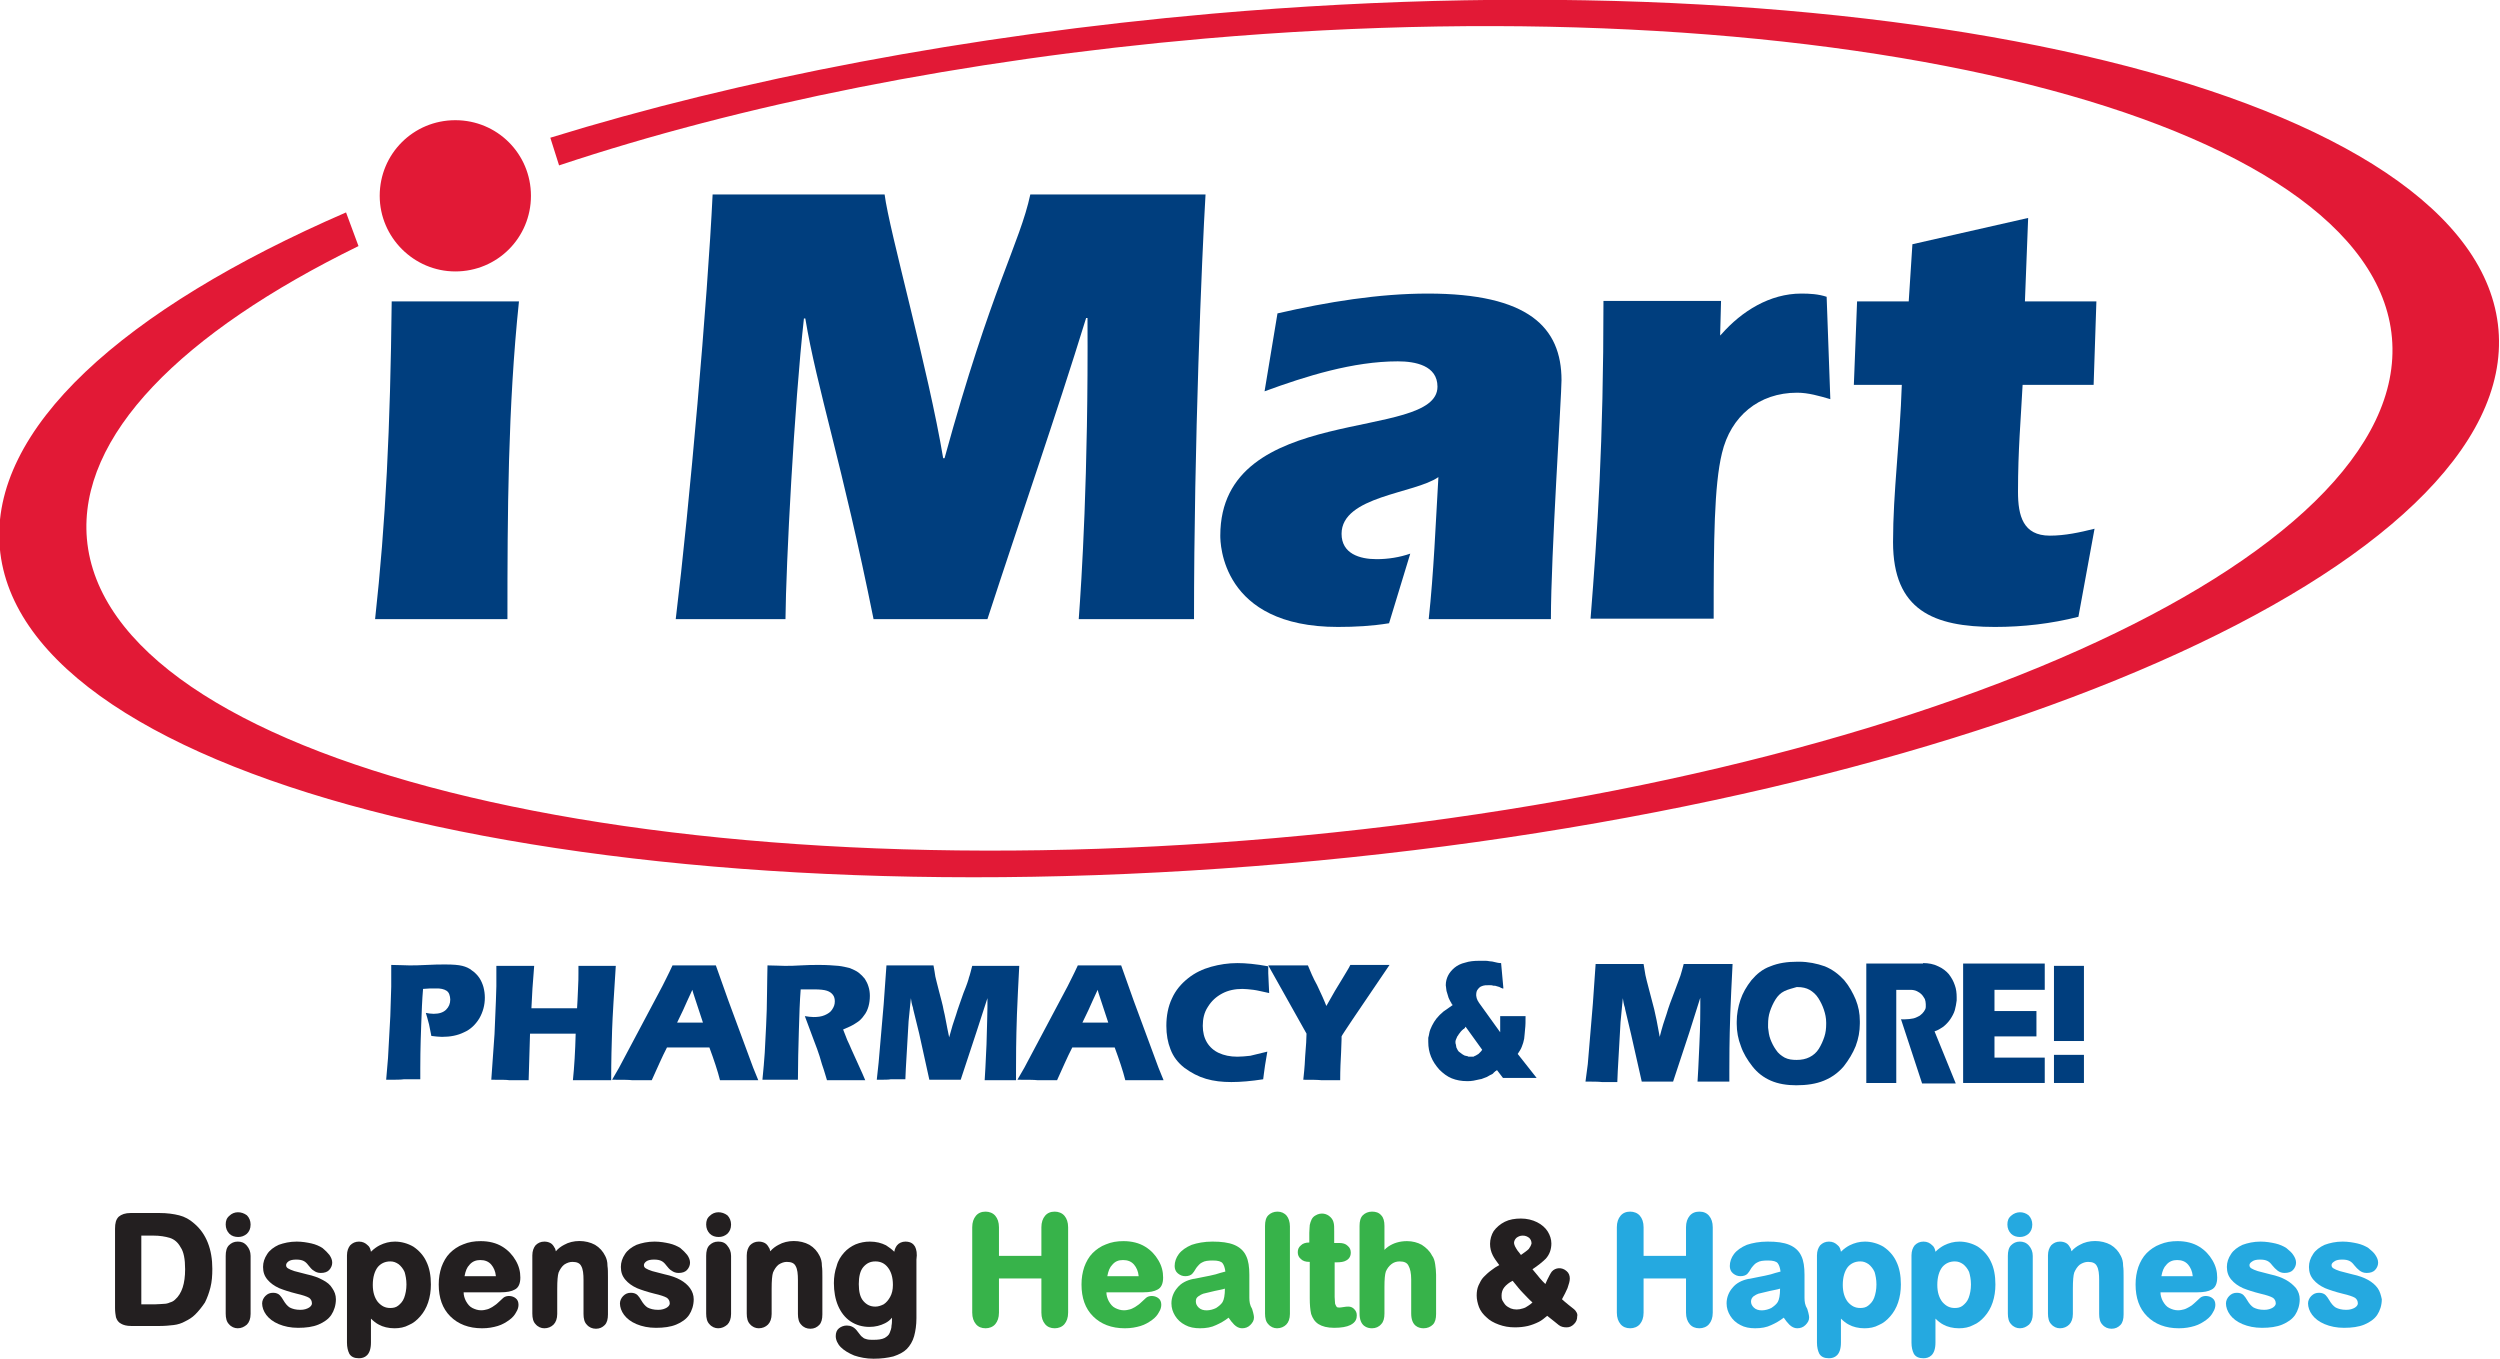 <?xml version="1.0" encoding="UTF-8" standalone="no"?>
<!-- Created with Inkscape (http://www.inkscape.org/) -->

<svg
   xmlns:dc="http://purl.org/dc/elements/1.1/"
   xmlns:cc="http://creativecommons.org/ns#"
   xmlns:rdf="http://www.w3.org/1999/02/22-rdf-syntax-ns#"
   xmlns:svg="http://www.w3.org/2000/svg"
   xmlns="http://www.w3.org/2000/svg"
   xmlns:sodipodi="http://sodipodi.sourceforge.net/DTD/sodipodi-0.dtd"
   xmlns:inkscape="http://www.inkscape.org/namespaces/inkscape"
   width="500"
   height="271.816"
   viewBox="0 0 132.292 71.918"
   version="1.1"
   id="svg21684"
   inkscape:version="0.92.3 (2405546, 2018-03-11)"
   sodipodi:docname="imart.svg">
  <defs
     id="defs21678" />
  <sodipodi:namedview
     id="base"
     pagecolor="#ffffff"
     bordercolor="#666666"
     borderopacity="1.0"
     inkscape:pageopacity="0.0"
     inkscape:pageshadow="2"
     inkscape:zoom="1"
     inkscape:cx="183.29652"
     inkscape:cy="112.536"
     inkscape:document-units="px"
     inkscape:current-layer="layer1"
     showgrid="false"
     inkscape:window-width="1920"
     inkscape:window-height="1028"
     inkscape:window-x="0"
     inkscape:window-y="0"
     inkscape:window-maximized="1"
     showguides="false"
     units="px" />
  <g
     inkscape:label="Layer 1"
     inkscape:groupmode="layer"
     id="layer1"
     transform="translate(54.051,24.378)">
    <g
       transform="matrix(2.44,0,0,2.44,-584.715,-195.796)"
       id="g13433">
      <g
         id="g13345">
        <path
           style="fill:#231f20"
           inkscape:connector-curvature="0"
           id="path13321"
           d="m 221.7,96.79 c -0.1,-0.09 -0.21,-0.15 -0.33,-0.18 -0.12,-0.03 -0.26,-0.05 -0.43,-0.05 h -0.62 c -0.12,0 -0.2,0.03 -0.26,0.08 -0.06,0.06 -0.08,0.14 -0.08,0.26 v 1.72 c 0,0.08 0.01,0.15 0.02,0.2 0.02,0.06 0.05,0.11 0.11,0.14 0.05,0.03 0.12,0.05 0.22,0.05 h 0.62 c 0.11,0 0.21,-0.01 0.3,-0.02 0.09,-0.01 0.18,-0.04 0.25,-0.08 0.08,-0.04 0.15,-0.08 0.22,-0.15 0.08,-0.08 0.15,-0.17 0.21,-0.26 0.05,-0.1 0.09,-0.21 0.12,-0.33 0.03,-0.12 0.04,-0.25 0.04,-0.4 0,-0.42 -0.13,-0.76 -0.39,-0.98 z m -0.2,0.99 c 0,0.31 -0.07,0.53 -0.22,0.66 -0.03,0.03 -0.07,0.05 -0.11,0.06 -0.04,0.02 -0.09,0.03 -0.13,0.03 -0.04,0 -0.1,0.01 -0.18,0.01 h -0.31 v -1.49 h 0.26 c 0.14,0 0.26,0.02 0.36,0.05 0.09,0.03 0.17,0.09 0.23,0.2 0.07,0.1 0.1,0.26 0.1,0.48 z"
           class="st122" />
        <path
           style="fill:#231f20"
           inkscape:connector-curvature="0"
           id="path13323"
           d="m 222.46,96.62 c -0.06,0.05 -0.08,0.11 -0.08,0.19 0,0.08 0.03,0.15 0.08,0.2 0.05,0.05 0.12,0.07 0.19,0.07 0.07,0 0.13,-0.02 0.19,-0.07 0.05,-0.05 0.08,-0.11 0.08,-0.2 0,-0.08 -0.03,-0.15 -0.08,-0.2 -0.12,-0.09 -0.28,-0.09 -0.38,0.01 z"
           class="st122" />
        <path
           style="fill:#231f20"
           inkscape:connector-curvature="0"
           id="path13325"
           d="m 222.64,97.18 c -0.08,0 -0.14,0.03 -0.19,0.08 -0.05,0.05 -0.07,0.13 -0.07,0.23 v 1.25 c 0,0.1 0.02,0.18 0.07,0.23 0.05,0.06 0.12,0.09 0.19,0.09 0.08,0 0.14,-0.03 0.2,-0.08 0.05,-0.05 0.08,-0.13 0.08,-0.23 v -1.26 c 0,-0.09 -0.03,-0.16 -0.08,-0.22 -0.06,-0.07 -0.12,-0.09 -0.2,-0.09 z"
           class="st122" />
        <path
           style="fill:#231f20"
           inkscape:connector-curvature="0"
           id="path13327"
           d="m 224.48,98.01 c -0.09,-0.05 -0.2,-0.09 -0.34,-0.12 -0.11,-0.03 -0.2,-0.05 -0.27,-0.07 -0.06,-0.02 -0.11,-0.04 -0.14,-0.06 -0.03,-0.02 -0.04,-0.04 -0.04,-0.07 0,-0.02 0.01,-0.05 0.05,-0.08 0.04,-0.03 0.1,-0.04 0.17,-0.04 0.07,0 0.12,0.01 0.16,0.03 0.04,0.02 0.07,0.05 0.1,0.09 0.04,0.05 0.08,0.1 0.12,0.12 0.04,0.03 0.09,0.05 0.15,0.05 0.08,0 0.14,-0.02 0.18,-0.06 0.04,-0.04 0.07,-0.1 0.07,-0.16 0,-0.06 -0.02,-0.11 -0.06,-0.17 -0.04,-0.05 -0.09,-0.1 -0.15,-0.15 -0.06,-0.04 -0.15,-0.08 -0.24,-0.1 -0.09,-0.02 -0.2,-0.04 -0.32,-0.04 -0.15,0 -0.28,0.03 -0.39,0.07 -0.11,0.05 -0.2,0.12 -0.25,0.2 -0.06,0.09 -0.09,0.18 -0.09,0.28 0,0.11 0.03,0.2 0.1,0.28 0.06,0.07 0.14,0.13 0.25,0.18 0.1,0.04 0.22,0.08 0.38,0.12 0.13,0.03 0.22,0.06 0.27,0.09 0.04,0.03 0.06,0.07 0.06,0.12 0,0.01 0,0.05 -0.06,0.09 -0.05,0.03 -0.11,0.05 -0.19,0.05 -0.1,0 -0.17,-0.02 -0.23,-0.05 -0.05,-0.03 -0.1,-0.09 -0.14,-0.16 -0.03,-0.05 -0.05,-0.08 -0.08,-0.11 -0.03,-0.03 -0.08,-0.05 -0.14,-0.05 -0.07,0 -0.12,0.02 -0.17,0.07 -0.04,0.04 -0.07,0.1 -0.07,0.16 0,0.08 0.03,0.17 0.09,0.25 0.06,0.08 0.15,0.15 0.27,0.2 0.12,0.05 0.26,0.08 0.42,0.08 0.17,0 0.32,-0.02 0.44,-0.07 0.12,-0.05 0.22,-0.12 0.28,-0.21 0.06,-0.09 0.1,-0.21 0.1,-0.34 0,-0.09 -0.03,-0.17 -0.08,-0.24 -0.04,-0.07 -0.11,-0.13 -0.21,-0.18 z"
           class="st122" />
        <path
           style="fill:#231f20"
           inkscape:connector-curvature="0"
           id="path13329"
           d="m 226.45,97.29 c -0.12,-0.07 -0.26,-0.11 -0.4,-0.11 -0.12,0 -0.23,0.03 -0.33,0.08 -0.06,0.03 -0.13,0.08 -0.19,0.14 -0.01,-0.06 -0.03,-0.11 -0.07,-0.14 -0.05,-0.05 -0.11,-0.08 -0.19,-0.08 -0.08,0 -0.14,0.03 -0.19,0.08 -0.04,0.05 -0.07,0.12 -0.07,0.22 v 1.89 c 0,0.1 0.02,0.18 0.05,0.24 0.04,0.07 0.11,0.1 0.21,0.1 0.12,0 0.26,-0.06 0.26,-0.34 v -0.52 c 0.05,0.05 0.11,0.1 0.17,0.13 0.09,0.05 0.21,0.08 0.34,0.08 0.11,0 0.22,-0.02 0.31,-0.07 0.1,-0.04 0.18,-0.11 0.25,-0.19 0.07,-0.08 0.13,-0.18 0.17,-0.3 0.04,-0.12 0.06,-0.25 0.06,-0.39 0,-0.19 -0.03,-0.36 -0.1,-0.5 -0.06,-0.13 -0.16,-0.24 -0.28,-0.32 z m -0.15,0.82 c 0,0.11 -0.02,0.21 -0.05,0.29 -0.03,0.08 -0.08,0.13 -0.13,0.17 -0.05,0.04 -0.11,0.05 -0.17,0.05 -0.11,0 -0.19,-0.04 -0.27,-0.13 -0.07,-0.09 -0.11,-0.21 -0.11,-0.37 0,-0.17 0.04,-0.3 0.11,-0.39 0.07,-0.08 0.16,-0.12 0.27,-0.12 0.07,0 0.12,0.02 0.18,0.06 0.05,0.04 0.1,0.1 0.13,0.17 0.02,0.07 0.04,0.16 0.04,0.27 z"
           class="st122" />
        <path
           style="fill:#231f20"
           inkscape:connector-curvature="0"
           id="path13331"
           d="m 228.65,98.22 c 0.08,-0.04 0.12,-0.13 0.12,-0.26 0,-0.13 -0.03,-0.25 -0.1,-0.37 -0.07,-0.12 -0.16,-0.22 -0.29,-0.3 -0.13,-0.08 -0.29,-0.12 -0.47,-0.12 -0.14,0 -0.26,0.02 -0.38,0.07 -0.11,0.04 -0.21,0.11 -0.29,0.19 -0.08,0.08 -0.14,0.19 -0.18,0.3 -0.04,0.12 -0.06,0.24 -0.06,0.38 0,0.29 0.08,0.52 0.25,0.69 0.17,0.17 0.4,0.26 0.69,0.26 0.13,0 0.24,-0.02 0.34,-0.05 0.1,-0.03 0.18,-0.08 0.25,-0.13 0.07,-0.05 0.12,-0.11 0.15,-0.17 0.04,-0.06 0.05,-0.12 0.05,-0.16 0,-0.06 -0.02,-0.11 -0.06,-0.14 -0.07,-0.06 -0.2,-0.07 -0.27,-0.01 -0.05,0.05 -0.1,0.09 -0.13,0.12 -0.03,0.03 -0.07,0.05 -0.11,0.08 -0.04,0.02 -0.07,0.04 -0.11,0.05 -0.04,0.01 -0.08,0.02 -0.13,0.02 -0.07,0 -0.13,-0.02 -0.19,-0.05 -0.06,-0.03 -0.1,-0.08 -0.14,-0.15 -0.03,-0.06 -0.05,-0.12 -0.05,-0.19 h 0.8 c 0.14,0 0.24,-0.02 0.31,-0.06 z m -0.75,-0.64 c 0.1,0 0.18,0.03 0.24,0.1 0.05,0.06 0.09,0.14 0.1,0.25 h -0.68 c 0.02,-0.11 0.05,-0.19 0.11,-0.25 0.06,-0.07 0.14,-0.1 0.23,-0.1 z"
           class="st122" />
        <path
           style="fill:#231f20"
           inkscape:connector-curvature="0"
           id="path13333"
           d="m 230.61,97.49 c -0.05,-0.1 -0.12,-0.18 -0.22,-0.24 -0.2,-0.11 -0.48,-0.11 -0.67,0 -0.06,0.03 -0.13,0.08 -0.18,0.14 -0.01,-0.03 -0.01,-0.06 -0.03,-0.08 -0.02,-0.04 -0.05,-0.08 -0.09,-0.1 -0.04,-0.02 -0.08,-0.03 -0.13,-0.03 -0.08,0 -0.14,0.03 -0.19,0.08 -0.04,0.05 -0.07,0.12 -0.07,0.22 v 1.26 c 0,0.1 0.02,0.18 0.07,0.23 0.05,0.06 0.12,0.09 0.19,0.09 0.08,0 0.15,-0.03 0.2,-0.08 0.05,-0.05 0.08,-0.13 0.08,-0.23 V 98.2 c 0,-0.17 0.01,-0.29 0.03,-0.35 0.03,-0.07 0.07,-0.13 0.12,-0.17 0.06,-0.04 0.12,-0.06 0.18,-0.06 0.1,0 0.16,0.03 0.19,0.09 0.04,0.07 0.05,0.17 0.05,0.31 v 0.73 c 0,0.1 0.02,0.18 0.07,0.23 0.05,0.06 0.12,0.09 0.2,0.09 0.08,0 0.14,-0.03 0.19,-0.08 0.05,-0.05 0.07,-0.13 0.07,-0.23 v -0.81 c 0,-0.1 0,-0.18 -0.01,-0.24 0,-0.1 -0.02,-0.16 -0.05,-0.22 z"
           class="st122" />
        <path
           style="fill:#231f20"
           inkscape:connector-curvature="0"
           id="path13335"
           d="m 232.24,98.01 c -0.09,-0.05 -0.2,-0.09 -0.34,-0.12 -0.11,-0.03 -0.2,-0.05 -0.27,-0.07 -0.06,-0.02 -0.11,-0.04 -0.14,-0.06 -0.03,-0.02 -0.04,-0.04 -0.04,-0.07 0,-0.02 0.01,-0.05 0.05,-0.08 0.04,-0.03 0.1,-0.04 0.17,-0.04 0.07,0 0.12,0.01 0.16,0.03 0.04,0.02 0.07,0.05 0.1,0.09 0.04,0.05 0.08,0.1 0.12,0.12 0.04,0.03 0.09,0.05 0.15,0.05 0.08,0 0.14,-0.02 0.18,-0.06 0.04,-0.04 0.07,-0.1 0.07,-0.16 0,-0.06 -0.02,-0.11 -0.06,-0.17 -0.04,-0.05 -0.09,-0.1 -0.15,-0.15 -0.06,-0.04 -0.15,-0.08 -0.24,-0.1 -0.09,-0.02 -0.2,-0.04 -0.32,-0.04 -0.15,0 -0.28,0.03 -0.39,0.07 -0.11,0.05 -0.2,0.12 -0.25,0.2 -0.06,0.09 -0.09,0.18 -0.09,0.28 0,0.11 0.03,0.2 0.1,0.28 0.06,0.07 0.14,0.13 0.25,0.18 0.1,0.04 0.22,0.08 0.38,0.12 0.13,0.03 0.22,0.06 0.27,0.09 0.04,0.03 0.06,0.07 0.06,0.12 0,0.01 0,0.05 -0.06,0.09 -0.05,0.03 -0.11,0.05 -0.19,0.05 -0.1,0 -0.17,-0.02 -0.23,-0.05 -0.05,-0.03 -0.1,-0.09 -0.14,-0.16 -0.03,-0.05 -0.05,-0.08 -0.08,-0.11 -0.03,-0.03 -0.08,-0.05 -0.14,-0.05 -0.07,0 -0.12,0.02 -0.17,0.07 -0.04,0.04 -0.07,0.1 -0.07,0.16 0,0.08 0.03,0.17 0.09,0.25 0.06,0.08 0.15,0.15 0.27,0.2 0.12,0.05 0.26,0.08 0.42,0.08 0.17,0 0.32,-0.02 0.44,-0.07 0.12,-0.05 0.22,-0.12 0.28,-0.21 0.06,-0.09 0.1,-0.21 0.1,-0.34 0,-0.09 -0.03,-0.17 -0.08,-0.24 -0.05,-0.07 -0.12,-0.13 -0.21,-0.18 z"
           class="st122" />
        <path
           style="fill:#231f20"
           inkscape:connector-curvature="0"
           id="path13337"
           d="m 232.88,96.62 c -0.06,0.05 -0.08,0.11 -0.08,0.19 0,0.08 0.03,0.15 0.08,0.2 0.05,0.05 0.12,0.07 0.19,0.07 0.07,0 0.13,-0.02 0.19,-0.07 0.05,-0.05 0.08,-0.11 0.08,-0.2 0,-0.08 -0.03,-0.15 -0.08,-0.2 -0.12,-0.09 -0.28,-0.09 -0.38,0.01 z"
           class="st122" />
        <path
           style="fill:#231f20"
           inkscape:connector-curvature="0"
           id="path13339"
           d="m 233.06,97.18 c -0.08,0 -0.14,0.03 -0.19,0.08 -0.05,0.05 -0.07,0.13 -0.07,0.23 v 1.25 c 0,0.1 0.02,0.18 0.07,0.23 0.05,0.06 0.12,0.09 0.19,0.09 0.08,0 0.14,-0.03 0.2,-0.08 0.05,-0.05 0.08,-0.13 0.08,-0.23 v -1.26 c 0,-0.09 -0.03,-0.16 -0.08,-0.22 -0.05,-0.07 -0.12,-0.09 -0.2,-0.09 z"
           class="st122" />
        <path
           style="fill:#231f20"
           inkscape:connector-curvature="0"
           id="path13341"
           d="m 235.26,97.49 c -0.05,-0.1 -0.12,-0.18 -0.22,-0.24 -0.2,-0.11 -0.48,-0.11 -0.67,0 -0.06,0.03 -0.13,0.08 -0.18,0.14 -0.01,-0.03 -0.01,-0.06 -0.03,-0.08 -0.02,-0.04 -0.05,-0.08 -0.09,-0.1 -0.04,-0.02 -0.08,-0.03 -0.13,-0.03 -0.08,0 -0.14,0.03 -0.19,0.08 -0.04,0.05 -0.07,0.12 -0.07,0.22 v 1.26 c 0,0.1 0.02,0.18 0.07,0.23 0.05,0.06 0.12,0.09 0.19,0.09 0.08,0 0.15,-0.03 0.2,-0.08 0.05,-0.05 0.08,-0.13 0.08,-0.23 V 98.2 c 0,-0.17 0.01,-0.29 0.03,-0.35 0.03,-0.07 0.07,-0.13 0.12,-0.17 0.06,-0.04 0.12,-0.06 0.18,-0.06 0.1,0 0.16,0.03 0.19,0.09 0.04,0.07 0.05,0.17 0.05,0.31 v 0.73 c 0,0.1 0.02,0.18 0.07,0.23 0.05,0.06 0.12,0.09 0.2,0.09 0.08,0 0.14,-0.03 0.19,-0.08 0.05,-0.05 0.07,-0.13 0.07,-0.23 v -0.81 c 0,-0.1 0,-0.18 -0.01,-0.24 0,-0.1 -0.02,-0.16 -0.05,-0.22 z"
           class="st122" />
        <path
           style="fill:#231f20"
           inkscape:connector-curvature="0"
           id="path13343"
           d="m 237.33,97.29 c -0.03,-0.05 -0.08,-0.11 -0.21,-0.11 -0.07,0 -0.14,0.03 -0.18,0.08 -0.03,0.04 -0.05,0.08 -0.06,0.14 -0.06,-0.06 -0.12,-0.1 -0.18,-0.14 -0.1,-0.05 -0.21,-0.08 -0.35,-0.08 -0.11,0 -0.21,0.02 -0.31,0.06 -0.09,0.04 -0.18,0.1 -0.25,0.18 -0.07,0.08 -0.13,0.17 -0.16,0.29 -0.04,0.11 -0.06,0.24 -0.06,0.37 0,0.18 0.03,0.35 0.09,0.49 0.06,0.14 0.15,0.26 0.27,0.34 0.12,0.08 0.26,0.12 0.41,0.12 0.13,0 0.24,-0.03 0.34,-0.08 0.06,-0.03 0.11,-0.07 0.15,-0.12 0,0.07 0,0.13 -0.01,0.17 0,0.06 -0.02,0.11 -0.04,0.16 -0.02,0.05 -0.06,0.08 -0.11,0.11 -0.06,0.03 -0.14,0.04 -0.24,0.04 -0.05,0 -0.1,0 -0.14,-0.01 -0.04,-0.01 -0.07,-0.02 -0.09,-0.04 -0.03,-0.02 -0.05,-0.04 -0.07,-0.07 -0.02,-0.03 -0.05,-0.06 -0.07,-0.09 -0.06,-0.07 -0.13,-0.1 -0.21,-0.1 -0.06,0 -0.12,0.02 -0.17,0.06 -0.05,0.04 -0.07,0.1 -0.07,0.17 0,0.08 0.04,0.17 0.11,0.24 0.07,0.07 0.17,0.13 0.29,0.18 0.12,0.04 0.26,0.07 0.42,0.07 0.17,0 0.31,-0.02 0.43,-0.05 0.12,-0.04 0.22,-0.09 0.29,-0.16 0.07,-0.07 0.13,-0.17 0.16,-0.28 0.03,-0.11 0.05,-0.24 0.05,-0.39 v -1.27 c 0.02,-0.13 0,-0.22 -0.03,-0.28 z m -0.48,0.83 c 0,0.1 -0.02,0.19 -0.06,0.26 -0.04,0.07 -0.08,0.12 -0.14,0.16 -0.06,0.03 -0.12,0.05 -0.18,0.05 -0.11,0 -0.19,-0.04 -0.26,-0.12 -0.07,-0.08 -0.1,-0.2 -0.1,-0.37 0,-0.16 0.03,-0.29 0.1,-0.37 0.07,-0.08 0.15,-0.12 0.26,-0.12 0.11,0 0.2,0.04 0.27,0.13 0.07,0.09 0.11,0.21 0.11,0.38 z"
           class="st122" />
      </g>
      <g
         id="g13359">
        <path
           style="fill:#37b34a"
           inkscape:connector-curvature="0"
           id="path13347"
           d="m 240.36,96.53 c -0.09,0 -0.16,0.03 -0.21,0.09 -0.05,0.06 -0.08,0.14 -0.08,0.25 v 0.62 h -0.92 v -0.62 c 0,-0.11 -0.03,-0.19 -0.08,-0.25 -0.05,-0.06 -0.13,-0.09 -0.21,-0.09 -0.09,0 -0.16,0.03 -0.21,0.09 -0.05,0.06 -0.08,0.14 -0.08,0.25 v 1.85 c 0,0.11 0.03,0.19 0.08,0.25 0.05,0.06 0.12,0.09 0.21,0.09 0.08,0 0.16,-0.03 0.21,-0.09 0.05,-0.06 0.08,-0.14 0.08,-0.25 v -0.74 h 0.92 v 0.74 c 0,0.11 0.03,0.19 0.08,0.25 0.05,0.06 0.12,0.09 0.21,0.09 0.08,0 0.16,-0.03 0.21,-0.09 0.05,-0.06 0.08,-0.14 0.08,-0.25 v -1.85 c 0,-0.11 -0.03,-0.19 -0.08,-0.25 -0.05,-0.06 -0.13,-0.09 -0.21,-0.09 z"
           class="st249" />
        <path
           style="fill:#37b34a"
           inkscape:connector-curvature="0"
           id="path13349"
           d="m 242.59,98.22 c 0.08,-0.04 0.12,-0.13 0.12,-0.26 0,-0.13 -0.03,-0.25 -0.1,-0.37 -0.07,-0.12 -0.16,-0.22 -0.29,-0.3 -0.13,-0.08 -0.29,-0.12 -0.47,-0.12 -0.14,0 -0.26,0.02 -0.38,0.07 -0.11,0.04 -0.21,0.11 -0.29,0.19 -0.08,0.08 -0.14,0.19 -0.18,0.3 -0.04,0.12 -0.06,0.24 -0.06,0.38 0,0.29 0.08,0.52 0.25,0.69 0.17,0.17 0.4,0.26 0.69,0.26 0.13,0 0.24,-0.02 0.34,-0.05 0.1,-0.03 0.18,-0.08 0.25,-0.13 0.07,-0.05 0.12,-0.11 0.15,-0.17 0.04,-0.06 0.05,-0.12 0.05,-0.16 0,-0.06 -0.02,-0.11 -0.06,-0.14 -0.07,-0.06 -0.2,-0.07 -0.27,-0.01 -0.05,0.05 -0.1,0.09 -0.13,0.12 -0.03,0.03 -0.07,0.05 -0.11,0.08 -0.04,0.02 -0.07,0.04 -0.11,0.05 -0.04,0.01 -0.08,0.02 -0.13,0.02 -0.07,0 -0.13,-0.02 -0.19,-0.05 -0.06,-0.03 -0.1,-0.08 -0.14,-0.15 -0.03,-0.06 -0.05,-0.12 -0.05,-0.19 h 0.8 c 0.14,0 0.24,-0.02 0.31,-0.06 z m -0.75,-0.64 c 0.1,0 0.18,0.03 0.24,0.1 0.05,0.06 0.09,0.14 0.1,0.25 h -0.68 c 0.02,-0.11 0.05,-0.19 0.11,-0.25 0.06,-0.07 0.13,-0.1 0.23,-0.1 z"
           class="st249" />
        <path
           style="fill:#37b34a"
           inkscape:connector-curvature="0"
           id="path13351"
           d="m 244.58,98.4 v -0.24 c 0,-0.07 0,-0.16 0,-0.26 0,-0.17 -0.02,-0.31 -0.07,-0.41 -0.05,-0.11 -0.14,-0.19 -0.26,-0.24 -0.12,-0.05 -0.28,-0.07 -0.47,-0.07 -0.18,0 -0.33,0.03 -0.45,0.07 -0.12,0.05 -0.22,0.12 -0.28,0.2 -0.06,0.08 -0.09,0.17 -0.09,0.26 0,0.06 0.02,0.12 0.07,0.16 0.05,0.04 0.1,0.06 0.16,0.06 0.07,0 0.12,-0.02 0.15,-0.05 0.02,-0.02 0.05,-0.06 0.09,-0.13 0.04,-0.05 0.08,-0.1 0.13,-0.12 0.05,-0.03 0.12,-0.04 0.23,-0.04 0.11,0 0.18,0.02 0.21,0.06 0.03,0.04 0.05,0.1 0.06,0.18 -0.08,0.02 -0.15,0.04 -0.21,0.06 -0.08,0.02 -0.17,0.04 -0.28,0.06 -0.11,0.02 -0.18,0.04 -0.21,0.04 -0.14,0.03 -0.26,0.09 -0.34,0.19 -0.08,0.09 -0.13,0.21 -0.13,0.34 0,0.1 0.03,0.19 0.08,0.27 0.05,0.08 0.12,0.15 0.22,0.2 0.09,0.05 0.2,0.07 0.32,0.07 0.13,0 0.25,-0.02 0.35,-0.07 0.09,-0.04 0.18,-0.09 0.27,-0.16 0.04,0.06 0.08,0.11 0.12,0.15 0.05,0.05 0.11,0.08 0.17,0.08 0.07,0 0.13,-0.02 0.18,-0.07 0.05,-0.05 0.08,-0.1 0.08,-0.16 0,-0.02 0,-0.06 -0.04,-0.19 -0.05,-0.08 -0.06,-0.16 -0.06,-0.24 z m -0.53,-0.2 c 0,0.14 -0.02,0.24 -0.05,0.29 -0.03,0.05 -0.08,0.09 -0.14,0.13 -0.12,0.06 -0.29,0.08 -0.38,-0.01 -0.04,-0.04 -0.06,-0.08 -0.06,-0.13 0,-0.05 0.01,-0.08 0.05,-0.11 0.04,-0.03 0.08,-0.05 0.11,-0.06 0.05,-0.01 0.13,-0.03 0.25,-0.06 0.09,-0.02 0.16,-0.03 0.22,-0.05 z"
           class="st249" />
        <path
           style="fill:#37b34a"
           inkscape:connector-curvature="0"
           id="path13353"
           d="m 245.19,96.53 c -0.08,0 -0.15,0.03 -0.2,0.08 -0.05,0.05 -0.07,0.13 -0.07,0.23 v 1.9 c 0,0.1 0.02,0.18 0.07,0.23 0.05,0.06 0.12,0.09 0.19,0.09 0.08,0 0.15,-0.03 0.2,-0.08 0.05,-0.05 0.08,-0.13 0.08,-0.23 v -1.9 c 0,-0.1 -0.03,-0.18 -0.07,-0.23 -0.05,-0.06 -0.12,-0.09 -0.2,-0.09 z"
           class="st249" />
        <path
           style="fill:#37b34a"
           inkscape:connector-curvature="0"
           id="path13355"
           d="m 246.73,98.59 c -0.03,0 -0.06,0 -0.11,0.01 -0.05,0.01 -0.08,0.01 -0.09,0.01 -0.02,0 -0.05,0 -0.06,-0.02 -0.01,-0.01 -0.02,-0.04 -0.03,-0.06 0,-0.03 -0.01,-0.09 -0.01,-0.15 v -0.75 h 0.03 c 0.1,0 0.17,-0.01 0.22,-0.04 0.04,-0.02 0.1,-0.07 0.1,-0.17 0,-0.06 -0.02,-0.11 -0.07,-0.15 -0.04,-0.04 -0.1,-0.06 -0.18,-0.06 h -0.11 v -0.25 c 0,-0.08 0,-0.14 -0.01,-0.18 -0.01,-0.05 -0.03,-0.09 -0.07,-0.13 -0.09,-0.09 -0.22,-0.1 -0.32,-0.04 -0.04,0.02 -0.07,0.05 -0.09,0.09 -0.02,0.04 -0.03,0.08 -0.04,0.12 0,0.04 -0.01,0.1 -0.01,0.17 v 0.21 c -0.08,0 -0.14,0.02 -0.18,0.06 -0.05,0.04 -0.07,0.09 -0.07,0.15 0,0.06 0.02,0.11 0.07,0.15 0.04,0.04 0.1,0.06 0.18,0.06 h 0.01 v 0.79 c 0,0.14 0.01,0.25 0.03,0.34 0.03,0.09 0.08,0.17 0.16,0.22 0.08,0.05 0.19,0.08 0.34,0.08 0.15,0 0.27,-0.02 0.35,-0.06 0.12,-0.06 0.14,-0.14 0.14,-0.21 0,-0.06 -0.02,-0.1 -0.06,-0.14 -0.03,-0.03 -0.07,-0.05 -0.12,-0.05 z"
           class="st249" />
        <path
           style="fill:#37b34a"
           inkscape:connector-curvature="0"
           id="path13357"
           d="m 248.61,97.67 c -0.01,-0.07 -0.03,-0.14 -0.07,-0.19 -0.05,-0.1 -0.13,-0.17 -0.22,-0.23 -0.09,-0.05 -0.2,-0.08 -0.32,-0.08 -0.08,0 -0.15,0.01 -0.22,0.03 -0.07,0.02 -0.13,0.05 -0.19,0.09 -0.03,0.02 -0.05,0.04 -0.08,0.07 v -0.52 c 0,-0.1 -0.02,-0.18 -0.07,-0.23 -0.05,-0.06 -0.12,-0.08 -0.2,-0.08 -0.08,0 -0.15,0.03 -0.2,0.08 -0.05,0.05 -0.07,0.13 -0.07,0.23 v 1.9 c 0,0.28 0.17,0.32 0.27,0.32 0.08,0 0.15,-0.03 0.2,-0.09 0.05,-0.05 0.07,-0.13 0.07,-0.23 v -0.58 c 0,-0.16 0.01,-0.27 0.03,-0.33 0.03,-0.07 0.07,-0.12 0.12,-0.16 0.05,-0.04 0.11,-0.06 0.18,-0.06 0.1,0 0.16,0.03 0.19,0.09 0.04,0.07 0.06,0.17 0.06,0.3 v 0.74 c 0,0.28 0.17,0.32 0.27,0.32 0.08,0 0.15,-0.03 0.2,-0.08 0.05,-0.05 0.07,-0.13 0.07,-0.23 V 97.9 c 0,-0.08 -0.01,-0.16 -0.02,-0.23 z"
           class="st249" />
      </g>
      <path
         style="fill:#231f20"
         inkscape:connector-curvature="0"
         id="path13361"
         d="m 251.66,98.69 c -0.01,-0.02 -0.04,-0.05 -0.16,-0.14 -0.06,-0.05 -0.11,-0.09 -0.14,-0.12 0.05,-0.09 0.09,-0.17 0.12,-0.24 0.03,-0.09 0.05,-0.15 0.05,-0.21 0,-0.06 -0.02,-0.12 -0.07,-0.16 -0.1,-0.09 -0.24,-0.08 -0.32,0.01 -0.03,0.04 -0.06,0.1 -0.1,0.18 -0.01,0.03 -0.03,0.06 -0.04,0.09 -0.02,-0.02 -0.04,-0.04 -0.06,-0.06 -0.04,-0.04 -0.08,-0.09 -0.12,-0.14 -0.03,-0.04 -0.07,-0.08 -0.1,-0.12 0.12,-0.08 0.22,-0.16 0.29,-0.23 0.08,-0.09 0.12,-0.2 0.12,-0.33 0,-0.09 -0.03,-0.18 -0.08,-0.26 -0.05,-0.08 -0.13,-0.15 -0.23,-0.2 -0.1,-0.05 -0.22,-0.08 -0.35,-0.08 -0.13,0 -0.25,0.02 -0.35,0.07 -0.1,0.05 -0.18,0.12 -0.24,0.2 -0.05,0.08 -0.08,0.18 -0.08,0.28 0,0.09 0.02,0.17 0.06,0.25 0.03,0.06 0.08,0.13 0.14,0.21 -0.06,0.03 -0.12,0.07 -0.17,0.11 -0.07,0.05 -0.12,0.1 -0.17,0.15 -0.05,0.05 -0.08,0.12 -0.11,0.18 -0.03,0.07 -0.04,0.14 -0.04,0.22 0,0.08 0.02,0.17 0.05,0.25 0.03,0.08 0.09,0.16 0.16,0.22 0.07,0.07 0.16,0.12 0.27,0.16 0.11,0.04 0.22,0.06 0.35,0.06 0.1,0 0.19,-0.01 0.28,-0.03 0.08,-0.02 0.16,-0.05 0.24,-0.09 0.06,-0.03 0.12,-0.08 0.18,-0.13 0.13,0.1 0.21,0.17 0.25,0.2 0.05,0.04 0.11,0.05 0.17,0.05 0.06,0 0.11,-0.02 0.16,-0.07 0.05,-0.05 0.07,-0.1 0.07,-0.17 0.01,-0.03 0,-0.07 -0.03,-0.11 z m -1.02,-1.35 c -0.04,0.04 -0.1,0.08 -0.17,0.13 -0.03,-0.04 -0.05,-0.07 -0.07,-0.09 -0.02,-0.03 -0.04,-0.06 -0.06,-0.1 -0.01,-0.03 -0.02,-0.05 -0.02,-0.07 0,-0.04 0.02,-0.08 0.05,-0.11 0.04,-0.03 0.08,-0.05 0.14,-0.05 0.06,0 0.1,0.02 0.14,0.05 0.03,0.03 0.05,0.07 0.05,0.12 -0.01,0.04 -0.03,0.08 -0.06,0.12 z m 0.08,1.16 c -0.03,0.03 -0.06,0.05 -0.09,0.07 -0.04,0.03 -0.08,0.05 -0.12,0.06 -0.09,0.03 -0.18,0.03 -0.26,0 -0.04,-0.02 -0.08,-0.04 -0.11,-0.07 -0.03,-0.03 -0.05,-0.07 -0.07,-0.1 -0.02,-0.04 -0.02,-0.07 -0.02,-0.11 0,-0.07 0.02,-0.13 0.06,-0.18 0.04,-0.05 0.1,-0.1 0.18,-0.14 0.09,0.11 0.16,0.2 0.23,0.27 0.05,0.05 0.12,0.13 0.2,0.2 z"
         class="st122" />
      <g
         id="g13383">
        <path
           style="fill:#25a9e0"
           inkscape:connector-curvature="0"
           id="path13363"
           d="m 254.34,96.53 c -0.09,0 -0.16,0.03 -0.21,0.09 -0.05,0.06 -0.08,0.14 -0.08,0.25 v 0.62 h -0.92 v -0.62 c 0,-0.11 -0.03,-0.19 -0.08,-0.25 -0.05,-0.06 -0.13,-0.09 -0.21,-0.09 -0.09,0 -0.16,0.03 -0.21,0.09 -0.05,0.06 -0.08,0.14 -0.08,0.25 v 1.85 c 0,0.11 0.03,0.19 0.08,0.25 0.05,0.06 0.12,0.09 0.21,0.09 0.08,0 0.16,-0.03 0.21,-0.09 0.05,-0.06 0.08,-0.14 0.08,-0.25 v -0.74 h 0.92 v 0.74 c 0,0.11 0.03,0.19 0.08,0.25 0.05,0.06 0.12,0.09 0.21,0.09 0.08,0 0.16,-0.03 0.21,-0.09 0.05,-0.06 0.08,-0.14 0.08,-0.25 v -1.85 c 0,-0.11 -0.03,-0.19 -0.08,-0.25 -0.05,-0.06 -0.12,-0.09 -0.21,-0.09 z"
           class="st250" />
        <path
           style="fill:#25a9e0"
           inkscape:connector-curvature="0"
           id="path13365"
           d="m 256.62,98.4 v -0.24 c 0,-0.07 0,-0.16 0,-0.26 0,-0.17 -0.02,-0.31 -0.07,-0.41 -0.05,-0.11 -0.14,-0.19 -0.26,-0.24 -0.12,-0.05 -0.27,-0.07 -0.47,-0.07 -0.18,0 -0.33,0.03 -0.45,0.07 -0.12,0.05 -0.22,0.12 -0.28,0.2 -0.06,0.08 -0.09,0.17 -0.09,0.26 0,0.06 0.02,0.12 0.07,0.16 0.05,0.04 0.1,0.06 0.16,0.06 0.07,0 0.12,-0.02 0.15,-0.05 0.02,-0.02 0.05,-0.06 0.09,-0.13 0.04,-0.05 0.08,-0.1 0.13,-0.12 0.05,-0.03 0.12,-0.04 0.23,-0.04 0.11,0 0.18,0.02 0.21,0.06 0.03,0.04 0.05,0.1 0.06,0.18 -0.08,0.02 -0.15,0.04 -0.21,0.06 -0.08,0.02 -0.17,0.04 -0.28,0.06 -0.11,0.02 -0.18,0.04 -0.21,0.04 -0.14,0.03 -0.26,0.09 -0.34,0.19 -0.08,0.09 -0.13,0.21 -0.13,0.34 0,0.1 0.03,0.19 0.08,0.27 0.05,0.08 0.12,0.15 0.22,0.2 0.09,0.05 0.2,0.07 0.32,0.07 0.13,0 0.25,-0.02 0.35,-0.07 0.09,-0.04 0.18,-0.09 0.27,-0.16 0.04,0.06 0.08,0.11 0.12,0.15 0.05,0.05 0.11,0.08 0.17,0.08 0.07,0 0.13,-0.02 0.18,-0.07 0.05,-0.05 0.08,-0.1 0.08,-0.16 0,-0.02 0,-0.06 -0.04,-0.19 -0.05,-0.08 -0.06,-0.16 -0.06,-0.24 z m -0.53,-0.2 c 0,0.14 -0.02,0.24 -0.05,0.29 -0.03,0.05 -0.08,0.09 -0.14,0.13 -0.12,0.06 -0.29,0.08 -0.38,-0.01 -0.04,-0.04 -0.06,-0.08 -0.06,-0.13 0,-0.05 0.02,-0.08 0.05,-0.11 0.04,-0.03 0.08,-0.05 0.11,-0.06 0.05,-0.01 0.13,-0.03 0.25,-0.06 0.09,-0.02 0.16,-0.03 0.22,-0.05 z"
           class="st250" />
        <path
           style="fill:#25a9e0"
           inkscape:connector-curvature="0"
           id="path13367"
           d="m 258.33,97.29 c -0.12,-0.07 -0.26,-0.11 -0.4,-0.11 -0.12,0 -0.23,0.03 -0.33,0.08 -0.06,0.03 -0.13,0.08 -0.19,0.14 -0.01,-0.06 -0.03,-0.11 -0.07,-0.14 -0.05,-0.05 -0.11,-0.08 -0.19,-0.08 -0.08,0 -0.14,0.03 -0.19,0.08 -0.04,0.05 -0.07,0.12 -0.07,0.22 v 1.89 c 0,0.1 0.02,0.18 0.05,0.24 0.04,0.07 0.11,0.1 0.21,0.1 0.12,0 0.26,-0.06 0.26,-0.34 v -0.52 c 0.05,0.05 0.11,0.1 0.17,0.13 0.09,0.05 0.21,0.08 0.34,0.08 0.11,0 0.22,-0.02 0.31,-0.07 0.1,-0.04 0.18,-0.11 0.25,-0.19 0.07,-0.08 0.13,-0.18 0.17,-0.3 0.04,-0.12 0.06,-0.25 0.06,-0.39 0,-0.19 -0.03,-0.36 -0.1,-0.5 -0.06,-0.13 -0.16,-0.24 -0.28,-0.32 z m -0.15,0.82 c 0,0.11 -0.02,0.21 -0.05,0.29 -0.03,0.08 -0.08,0.13 -0.13,0.17 -0.05,0.04 -0.11,0.05 -0.17,0.05 -0.11,0 -0.19,-0.04 -0.27,-0.13 -0.07,-0.09 -0.11,-0.21 -0.11,-0.37 0,-0.17 0.04,-0.3 0.11,-0.39 0.07,-0.08 0.16,-0.12 0.27,-0.12 0.07,0 0.12,0.02 0.18,0.06 0.05,0.04 0.1,0.1 0.13,0.17 0.02,0.07 0.04,0.16 0.04,0.27 z"
           class="st250" />
        <path
           style="fill:#25a9e0"
           inkscape:connector-curvature="0"
           id="path13369"
           d="m 260.38,97.29 c -0.12,-0.07 -0.26,-0.11 -0.4,-0.11 -0.12,0 -0.23,0.03 -0.33,0.08 -0.06,0.03 -0.13,0.08 -0.19,0.14 -0.01,-0.06 -0.03,-0.11 -0.07,-0.14 -0.05,-0.05 -0.11,-0.08 -0.19,-0.08 -0.08,0 -0.14,0.03 -0.19,0.08 -0.04,0.05 -0.07,0.12 -0.07,0.22 v 1.89 c 0,0.1 0.02,0.18 0.05,0.24 0.04,0.07 0.11,0.1 0.21,0.1 0.12,0 0.26,-0.06 0.26,-0.34 v -0.52 c 0.05,0.05 0.11,0.1 0.17,0.13 0.09,0.05 0.21,0.08 0.34,0.08 0.11,0 0.22,-0.02 0.31,-0.07 0.1,-0.04 0.18,-0.11 0.25,-0.19 0.07,-0.08 0.13,-0.18 0.17,-0.3 0.04,-0.12 0.06,-0.25 0.06,-0.39 0,-0.19 -0.03,-0.36 -0.1,-0.5 -0.06,-0.13 -0.16,-0.24 -0.28,-0.32 z m -0.15,0.82 c 0,0.11 -0.02,0.21 -0.05,0.29 -0.03,0.08 -0.08,0.13 -0.13,0.17 -0.05,0.04 -0.11,0.05 -0.17,0.05 -0.11,0 -0.19,-0.04 -0.27,-0.13 -0.07,-0.09 -0.11,-0.21 -0.11,-0.37 0,-0.17 0.04,-0.3 0.11,-0.39 0.07,-0.08 0.16,-0.12 0.27,-0.12 0.07,0 0.12,0.02 0.18,0.06 0.05,0.04 0.1,0.1 0.13,0.17 0.02,0.07 0.04,0.16 0.04,0.27 z"
           class="st250" />
        <path
           style="fill:#25a9e0"
           inkscape:connector-curvature="0"
           id="path13371"
           d="m 261.1,96.62 c -0.06,0.05 -0.08,0.11 -0.08,0.19 0,0.08 0.03,0.15 0.08,0.2 0.05,0.05 0.12,0.07 0.19,0.07 0.07,0 0.13,-0.02 0.19,-0.07 0.05,-0.05 0.08,-0.11 0.08,-0.2 0,-0.08 -0.03,-0.15 -0.08,-0.2 -0.11,-0.09 -0.27,-0.09 -0.38,0.01 z"
           class="st250" />
        <path
           style="fill:#25a9e0"
           inkscape:connector-curvature="0"
           id="path13373"
           d="m 261.29,97.18 c -0.08,0 -0.14,0.03 -0.19,0.08 -0.05,0.05 -0.07,0.13 -0.07,0.23 v 1.25 c 0,0.1 0.02,0.18 0.07,0.23 0.05,0.06 0.12,0.09 0.19,0.09 0.08,0 0.14,-0.03 0.2,-0.08 0.05,-0.05 0.08,-0.13 0.08,-0.23 v -1.26 c 0,-0.09 -0.03,-0.16 -0.08,-0.22 -0.06,-0.07 -0.13,-0.09 -0.2,-0.09 z"
           class="st250" />
        <path
           style="fill:#25a9e0"
           inkscape:connector-curvature="0"
           id="path13375"
           d="m 263.48,97.49 c -0.05,-0.1 -0.12,-0.18 -0.22,-0.24 -0.2,-0.11 -0.48,-0.11 -0.67,0 -0.06,0.03 -0.13,0.08 -0.18,0.14 -0.01,-0.03 -0.01,-0.06 -0.03,-0.08 -0.02,-0.04 -0.05,-0.08 -0.09,-0.1 -0.04,-0.02 -0.08,-0.03 -0.13,-0.03 -0.08,0 -0.14,0.03 -0.19,0.08 -0.04,0.05 -0.07,0.12 -0.07,0.22 v 1.26 c 0,0.1 0.02,0.18 0.07,0.23 0.05,0.06 0.12,0.09 0.19,0.09 0.08,0 0.15,-0.03 0.2,-0.08 0.05,-0.05 0.08,-0.13 0.08,-0.23 V 98.2 c 0,-0.17 0.01,-0.29 0.03,-0.35 0.03,-0.07 0.07,-0.13 0.12,-0.17 0.06,-0.04 0.12,-0.06 0.18,-0.06 0.1,0 0.16,0.03 0.19,0.09 0.04,0.07 0.05,0.17 0.05,0.31 v 0.73 c 0,0.1 0.02,0.18 0.07,0.23 0.05,0.06 0.12,0.09 0.2,0.09 0.08,0 0.14,-0.03 0.19,-0.08 0.05,-0.05 0.07,-0.13 0.07,-0.23 v -0.81 c 0,-0.1 0,-0.18 -0.01,-0.24 0,-0.1 -0.02,-0.16 -0.05,-0.22 z"
           class="st250" />
        <path
           style="fill:#25a9e0"
           inkscape:connector-curvature="0"
           id="path13377"
           d="m 265.45,98.22 c 0.08,-0.04 0.12,-0.13 0.12,-0.26 0,-0.13 -0.03,-0.25 -0.1,-0.37 -0.07,-0.12 -0.16,-0.22 -0.29,-0.3 -0.13,-0.08 -0.29,-0.12 -0.47,-0.12 -0.14,0 -0.26,0.02 -0.38,0.07 -0.11,0.04 -0.21,0.11 -0.29,0.19 -0.08,0.08 -0.14,0.19 -0.18,0.3 -0.04,0.12 -0.06,0.24 -0.06,0.38 0,0.29 0.08,0.52 0.25,0.69 0.17,0.17 0.4,0.26 0.69,0.26 0.13,0 0.24,-0.02 0.34,-0.05 0.1,-0.03 0.18,-0.08 0.25,-0.13 0.07,-0.05 0.12,-0.11 0.15,-0.17 0.04,-0.06 0.05,-0.12 0.05,-0.16 0,-0.06 -0.02,-0.11 -0.06,-0.14 -0.07,-0.06 -0.2,-0.07 -0.27,-0.01 -0.05,0.05 -0.1,0.09 -0.13,0.12 -0.03,0.03 -0.07,0.06 -0.11,0.08 -0.04,0.02 -0.07,0.04 -0.11,0.05 -0.04,0.01 -0.08,0.02 -0.13,0.02 -0.07,0 -0.13,-0.02 -0.19,-0.05 -0.06,-0.03 -0.1,-0.08 -0.14,-0.15 -0.03,-0.06 -0.05,-0.12 -0.05,-0.19 h 0.8 c 0.14,0 0.24,-0.02 0.31,-0.06 z m -0.75,-0.64 c 0.1,0 0.18,0.03 0.24,0.1 0.05,0.06 0.09,0.14 0.1,0.25 h -0.68 c 0.02,-0.11 0.05,-0.19 0.11,-0.25 0.06,-0.07 0.14,-0.1 0.23,-0.1 z"
           class="st250" />
        <path
           style="fill:#25a9e0"
           inkscape:connector-curvature="0"
           id="path13379"
           d="m 267.06,98.01 c -0.09,-0.05 -0.2,-0.09 -0.34,-0.12 -0.11,-0.03 -0.2,-0.05 -0.27,-0.07 -0.06,-0.02 -0.11,-0.04 -0.14,-0.06 -0.03,-0.02 -0.04,-0.04 -0.04,-0.07 0,-0.02 0.01,-0.05 0.06,-0.08 0.04,-0.03 0.1,-0.04 0.17,-0.04 0.07,0 0.12,0.01 0.16,0.03 0.04,0.02 0.07,0.05 0.1,0.09 0.04,0.05 0.08,0.09 0.12,0.12 0.04,0.03 0.09,0.05 0.15,0.05 0.08,0 0.14,-0.02 0.18,-0.06 0.04,-0.04 0.07,-0.1 0.07,-0.16 0,-0.06 -0.02,-0.11 -0.06,-0.17 -0.03,-0.05 -0.09,-0.1 -0.15,-0.15 -0.06,-0.04 -0.15,-0.08 -0.24,-0.1 -0.09,-0.02 -0.2,-0.04 -0.32,-0.04 -0.15,0 -0.28,0.03 -0.39,0.07 -0.11,0.05 -0.2,0.12 -0.25,0.2 -0.06,0.09 -0.09,0.18 -0.09,0.28 0,0.11 0.03,0.2 0.1,0.28 0.06,0.07 0.14,0.13 0.25,0.18 0.1,0.04 0.22,0.08 0.38,0.12 0.13,0.03 0.22,0.06 0.27,0.09 0.04,0.03 0.06,0.07 0.06,0.12 0,0.01 0,0.05 -0.06,0.09 -0.05,0.03 -0.11,0.05 -0.19,0.05 -0.1,0 -0.17,-0.02 -0.23,-0.05 -0.05,-0.03 -0.1,-0.09 -0.14,-0.16 -0.03,-0.05 -0.05,-0.08 -0.08,-0.11 -0.03,-0.03 -0.08,-0.05 -0.14,-0.05 -0.07,0 -0.12,0.02 -0.17,0.07 -0.04,0.04 -0.07,0.1 -0.07,0.16 0,0.08 0.03,0.17 0.09,0.25 0.06,0.08 0.15,0.15 0.27,0.2 0.12,0.05 0.26,0.08 0.42,0.08 0.17,0 0.32,-0.02 0.44,-0.07 0.12,-0.05 0.22,-0.12 0.28,-0.21 0.06,-0.09 0.1,-0.21 0.1,-0.34 0,-0.09 -0.03,-0.17 -0.08,-0.24 -0.06,-0.07 -0.13,-0.13 -0.22,-0.18 z"
           class="st250" />
        <path
           style="fill:#25a9e0"
           inkscape:connector-curvature="0"
           id="path13381"
           d="m 269.05,98.19 c -0.05,-0.07 -0.12,-0.13 -0.21,-0.18 -0.09,-0.05 -0.2,-0.09 -0.34,-0.12 -0.11,-0.03 -0.2,-0.05 -0.27,-0.07 -0.06,-0.02 -0.11,-0.04 -0.14,-0.06 -0.03,-0.02 -0.04,-0.04 -0.04,-0.07 0,-0.02 0.01,-0.05 0.06,-0.08 0.04,-0.03 0.1,-0.04 0.17,-0.04 0.07,0 0.12,0.01 0.16,0.03 0.04,0.02 0.07,0.05 0.1,0.09 0.04,0.05 0.08,0.09 0.12,0.12 0.04,0.03 0.09,0.05 0.15,0.05 0.08,0 0.14,-0.02 0.18,-0.06 0.04,-0.04 0.07,-0.1 0.07,-0.16 0,-0.06 -0.02,-0.11 -0.06,-0.17 -0.03,-0.05 -0.09,-0.1 -0.15,-0.15 -0.06,-0.04 -0.15,-0.08 -0.24,-0.1 -0.09,-0.02 -0.2,-0.04 -0.32,-0.04 -0.15,0 -0.28,0.03 -0.39,0.07 -0.11,0.05 -0.2,0.12 -0.25,0.2 -0.06,0.09 -0.09,0.18 -0.09,0.28 0,0.11 0.03,0.2 0.1,0.28 0.06,0.07 0.14,0.13 0.25,0.18 0.1,0.04 0.22,0.08 0.38,0.12 0.13,0.03 0.22,0.06 0.27,0.09 0.04,0.03 0.06,0.07 0.06,0.12 0,0.01 0,0.05 -0.06,0.09 -0.05,0.03 -0.11,0.05 -0.19,0.05 -0.1,0 -0.17,-0.02 -0.23,-0.05 -0.05,-0.03 -0.1,-0.09 -0.14,-0.16 -0.03,-0.05 -0.05,-0.08 -0.08,-0.11 -0.03,-0.03 -0.08,-0.05 -0.14,-0.05 -0.07,0 -0.12,0.02 -0.17,0.07 -0.04,0.04 -0.07,0.1 -0.07,0.16 0,0.08 0.03,0.17 0.09,0.25 0.06,0.08 0.15,0.15 0.27,0.2 0.12,0.05 0.26,0.08 0.42,0.08 0.17,0 0.32,-0.02 0.44,-0.07 0.12,-0.05 0.22,-0.12 0.28,-0.21 0.06,-0.09 0.1,-0.21 0.1,-0.34 -0.02,-0.09 -0.04,-0.17 -0.09,-0.24 z"
           class="st250" />
      </g>
      <path
         style="fill:#e21936"
         inkscape:connector-curvature="0"
         id="path13385"
         d="m 229.42,73.24 c 4.11,-1.27 9.03,-2.22 14.35,-2.69 14.96,-1.31 27.46,1.76 27.9,6.85 0.44,5.09 -11.33,10.28 -26.29,11.58 -14.97,1.3 -27.46,-1.76 -27.9,-6.85 -0.22,-2.57 2.67,-5.17 7.51,-7.27 l 0.27,0.73 c -3.84,1.88 -6.08,4.12 -5.89,6.35 0.42,4.79 11.95,7.69 25.75,6.49 13.8,-1.2 24.66,-6.06 24.24,-10.85 -0.42,-4.79 -11.95,-7.69 -25.75,-6.49 -5.25,0.46 -10.07,1.44 -14,2.75 z"
         class="st251" />
      <g
         id="g13389">
        <path
           style="fill:#003e7e"
           inkscape:connector-curvature="0"
           id="path13387"
           d="m 225.62,83.68 c 0.23,-2.09 0.33,-4.14 0.36,-6.89 h 2.76 c -0.24,2.29 -0.25,4.6 -0.25,6.89 z"
           class="st252" />
      </g>
      <g
         id="g13399">
        <path
           style="fill:#003e7e"
           inkscape:connector-curvature="0"
           id="path13391"
           d="m 232.14,83.68 c 0.3,-2.46 0.69,-6.92 0.8,-9.21 h 3.73 c 0.1,0.79 0.95,3.8 1.27,5.72 h 0.03 c 1.02,-3.72 1.63,-4.65 1.86,-5.72 h 3.8 c -0.08,1.34 -0.25,5.41 -0.25,9.21 h -2.5 c 0.06,-0.81 0.21,-3.11 0.19,-6.53 h -0.03 c -0.66,2.14 -1.42,4.32 -2.14,6.53 h -2.47 c -0.68,-3.38 -1.23,-5.01 -1.48,-6.52 h -0.03 c -0.21,1.89 -0.39,5.35 -0.4,6.52 z"
           class="st252" />
        <path
           style="fill:#003e7e"
           inkscape:connector-curvature="0"
           id="path13393"
           d="m 245.19,77.05 c 1.09,-0.25 2.2,-0.43 3.26,-0.43 2.18,0 2.9,0.73 2.9,1.88 0,0.34 -0.23,3.8 -0.23,5.18 h -2.65 c 0.11,-1.02 0.15,-2.06 0.21,-3.08 -0.51,0.36 -2.1,0.41 -2.1,1.23 0,0.43 0.39,0.55 0.76,0.55 0.25,0 0.5,-0.04 0.73,-0.12 l -0.46,1.51 c -0.37,0.06 -0.73,0.08 -1.11,0.08 -2.53,0 -2.55,-1.82 -2.55,-1.98 0,-2.91 4.71,-2.02 4.71,-3.23 0,-0.46 -0.48,-0.55 -0.86,-0.55 -0.97,0 -1.99,0.32 -2.89,0.65 z"
           class="st252" />
        <path
           style="fill:#003e7e"
           inkscape:connector-curvature="0"
           id="path13395"
           d="m 254.79,77.53 0.03,-0.03 c 0.44,-0.5 1.05,-0.88 1.73,-0.88 0.18,0 0.37,0.01 0.55,0.07 l 0.08,2.22 c -0.24,-0.07 -0.48,-0.14 -0.72,-0.14 -0.83,0 -1.44,0.51 -1.63,1.31 -0.17,0.7 -0.18,1.89 -0.18,3.59 h -2.67 c 0.15,-1.89 0.28,-3.8 0.28,-6.89 h 2.55 z"
           class="st252" />
        <path
           style="fill:#003e7e"
           inkscape:connector-curvature="0"
           id="path13397"
           d="m 261.35,78.6 c -0.04,0.77 -0.1,1.41 -0.1,2.32 0,0.52 0.11,0.95 0.69,0.95 0.33,0 0.65,-0.07 0.97,-0.15 l -0.35,1.91 c -0.59,0.15 -1.2,0.22 -1.81,0.22 -1.33,0 -2.21,-0.36 -2.21,-1.84 0,-1.09 0.15,-2.18 0.19,-3.41 h -1.04 l 0.07,-1.81 h 1.12 l 0.08,-1.24 2.51,-0.57 -0.07,1.81 h 1.55 l -0.06,1.81 z"
           class="st252" />
      </g>
      <path
         style="fill:#e21936"
         inkscape:connector-curvature="0"
         id="path13401"
         d="m 225.72,74.5 c 0,-0.91 0.73,-1.64 1.64,-1.64 0.91,0 1.64,0.73 1.64,1.64 0,0.91 -0.73,1.64 -1.64,1.64 -0.9,0 -1.64,-0.74 -1.64,-1.64 z"
         class="st251" />
      <path
         style="fill:#003e7e"
         inkscape:connector-curvature="0"
         id="path13403"
         d="m 225.86,93.67 0.04,-0.47 0.05,-0.91 0.02,-0.64 c 0,-0.07 0,-0.14 0,-0.21 0,-0.05 0,-0.14 0,-0.26 0.16,0 0.29,0.01 0.39,0.01 0.09,0 0.22,0 0.38,-0.01 0.16,-0.01 0.3,-0.01 0.41,-0.01 0.16,0 0.28,0.01 0.36,0.03 0.08,0.02 0.15,0.05 0.21,0.1 0.06,0.04 0.12,0.1 0.16,0.16 0.04,0.06 0.07,0.13 0.09,0.2 0.02,0.08 0.03,0.15 0.03,0.23 0,0.16 -0.04,0.31 -0.12,0.45 -0.08,0.13 -0.19,0.24 -0.33,0.3 -0.14,0.07 -0.3,0.1 -0.48,0.1 -0.07,0 -0.14,-0.01 -0.23,-0.02 -0.01,-0.06 -0.03,-0.14 -0.05,-0.25 -0.03,-0.11 -0.05,-0.19 -0.07,-0.25 0.05,0.01 0.11,0.02 0.17,0.02 0.12,0 0.21,-0.03 0.27,-0.09 0.06,-0.06 0.09,-0.13 0.09,-0.22 0,-0.04 -0.01,-0.08 -0.02,-0.11 -0.01,-0.03 -0.03,-0.06 -0.06,-0.08 -0.03,-0.02 -0.06,-0.03 -0.1,-0.04 -0.04,-0.01 -0.08,-0.01 -0.12,-0.01 -0.04,0 -0.09,0 -0.14,0 l -0.15,0.01 c -0.02,0.23 -0.03,0.49 -0.04,0.78 -0.02,0.52 -0.02,0.83 -0.02,0.94 v 0.24 h -0.36 c -0.06,0.01 -0.18,0.01 -0.38,0.01 z"
         class="st252" />
      <path
         style="fill:#003e7e"
         inkscape:connector-curvature="0"
         id="path13405"
         d="m 228.14,93.67 0.07,-0.99 0.03,-0.72 0.01,-0.32 c 0,-0.09 0,-0.18 0,-0.27 V 91.2 c 0.19,0 0.33,0 0.43,0 0.07,0 0.2,0 0.39,0 -0.03,0.35 -0.05,0.66 -0.06,0.92 H 230 c 0.01,-0.1 0.01,-0.23 0.02,-0.4 0.01,-0.17 0.01,-0.29 0.01,-0.35 0,-0.03 0,-0.09 0,-0.17 h 0.43 c 0.04,0 0.17,0 0.38,0 -0.04,0.62 -0.07,1.09 -0.08,1.39 -0.01,0.3 -0.02,0.67 -0.02,1.09 h -0.4 c -0.06,0 -0.2,0 -0.43,0 0.03,-0.29 0.05,-0.62 0.06,-1.01 h -0.99 l -0.03,1.01 h -0.42 c -0.05,-0.01 -0.18,-0.01 -0.39,-0.01 z"
         class="st252" />
      <path
         style="fill:#003e7e"
         inkscape:connector-curvature="0"
         id="path13407"
         d="m 230.76,93.67 0.15,-0.26 0.94,-1.77 0.1,-0.2 c 0.03,-0.06 0.07,-0.14 0.12,-0.25 0.21,0 0.37,0 0.47,0 0.17,0 0.33,0 0.47,0 l 0.27,0.76 0.54,1.46 0.11,0.27 c -0.21,0 -0.34,0 -0.38,0 -0.1,0 -0.25,0 -0.45,0 -0.05,-0.2 -0.13,-0.44 -0.23,-0.71 h -0.92 c -0.11,0.21 -0.21,0.45 -0.33,0.71 -0.23,0 -0.36,0 -0.42,0 -0.08,-0.01 -0.23,-0.01 -0.44,-0.01 z m 1.41,-1.24 h 0.56 c -0.14,-0.43 -0.22,-0.66 -0.23,-0.71 -0.08,0.18 -0.15,0.32 -0.2,0.44 z"
         class="st252" />
      <path
         style="fill:#003e7e"
         inkscape:connector-curvature="0"
         id="path13409"
         d="m 234.02,93.67 c 0.02,-0.21 0.04,-0.41 0.05,-0.58 0.01,-0.17 0.02,-0.37 0.03,-0.59 0.01,-0.23 0.02,-0.46 0.02,-0.71 0,-0.25 0.01,-0.45 0.01,-0.6 0.15,0 0.27,0.01 0.37,0.01 0.1,0 0.22,0 0.35,-0.01 0.14,-0.01 0.28,-0.01 0.41,-0.01 0.16,0 0.29,0.01 0.41,0.02 0.09,0.01 0.17,0.03 0.25,0.05 0.07,0.03 0.14,0.06 0.19,0.1 0.05,0.04 0.09,0.08 0.13,0.13 0.03,0.05 0.06,0.1 0.08,0.17 0.02,0.06 0.03,0.13 0.03,0.2 0,0.08 -0.01,0.16 -0.03,0.23 -0.02,0.07 -0.05,0.14 -0.1,0.2 -0.04,0.06 -0.1,0.12 -0.17,0.16 -0.07,0.05 -0.16,0.09 -0.28,0.14 l 0.09,0.23 c 0.03,0.06 0.06,0.13 0.09,0.2 l 0.24,0.53 c 0.01,0.02 0.03,0.07 0.06,0.14 -0.2,0 -0.33,0 -0.4,0 -0.09,0 -0.23,0 -0.43,0 -0.02,-0.06 -0.05,-0.18 -0.11,-0.35 -0.02,-0.07 -0.04,-0.13 -0.05,-0.17 -0.03,-0.09 -0.07,-0.21 -0.13,-0.36 l -0.19,-0.51 c 0.07,0.01 0.13,0.02 0.19,0.02 0.09,0 0.17,-0.01 0.24,-0.04 0.07,-0.03 0.13,-0.07 0.16,-0.12 0.04,-0.06 0.06,-0.11 0.06,-0.18 0,-0.05 -0.01,-0.1 -0.04,-0.14 -0.03,-0.04 -0.07,-0.07 -0.13,-0.09 -0.06,-0.02 -0.15,-0.03 -0.28,-0.03 -0.04,0 -0.09,0 -0.13,0 -0.05,0 -0.1,0 -0.16,0 -0.02,0.25 -0.03,0.55 -0.04,0.91 -0.01,0.36 -0.02,0.71 -0.02,1.05 -0.2,0 -0.33,0 -0.4,0 -0.06,0 -0.18,0 -0.37,0 z"
         class="st252" />
      <path
         style="fill:#003e7e"
         inkscape:connector-curvature="0"
         id="path13411"
         d="m 236.5,93.67 0.04,-0.37 0.11,-1.27 0.06,-0.84 c 0.22,0 0.4,0 0.53,0 0.11,0 0.27,0 0.49,0 0.02,0.1 0.03,0.18 0.04,0.24 0.01,0.05 0.04,0.16 0.08,0.32 0.04,0.16 0.08,0.29 0.1,0.41 0.03,0.11 0.06,0.31 0.12,0.59 0.05,-0.19 0.1,-0.35 0.15,-0.49 0.04,-0.14 0.1,-0.29 0.16,-0.47 0.07,-0.17 0.11,-0.29 0.12,-0.34 0.02,-0.05 0.04,-0.14 0.07,-0.25 0.18,0 0.36,0 0.53,0 0.12,0 0.28,0 0.49,0 -0.02,0.41 -0.04,0.76 -0.05,1.05 -0.02,0.57 -0.02,0.97 -0.02,1.19 0,0.04 0,0.13 0,0.24 -0.16,0 -0.27,0 -0.34,0 -0.09,0 -0.21,0 -0.34,0 0.01,-0.11 0.02,-0.37 0.04,-0.78 0.01,-0.41 0.02,-0.67 0.02,-0.79 0,-0.05 0,-0.12 0,-0.21 l -0.24,0.74 -0.34,1.03 c -0.16,0 -0.27,0 -0.33,0 -0.07,0 -0.19,0 -0.35,0 l -0.22,-1 -0.13,-0.53 c 0,-0.02 -0.01,-0.05 -0.02,-0.08 -0.01,-0.03 -0.02,-0.08 -0.03,-0.16 l -0.05,0.5 -0.06,1.03 -0.01,0.23 c -0.17,0 -0.27,0 -0.32,0 -0.04,0.01 -0.14,0.01 -0.3,0.01 z"
         class="st252" />
      <path
         style="fill:#003e7e"
         inkscape:connector-curvature="0"
         id="path13413"
         d="m 239.55,93.67 0.15,-0.26 0.94,-1.77 0.1,-0.2 c 0.03,-0.06 0.07,-0.14 0.12,-0.25 0.21,0 0.37,0 0.47,0 0.17,0 0.33,0 0.47,0 l 0.27,0.76 0.54,1.46 0.11,0.27 c -0.21,0 -0.34,0 -0.38,0 -0.1,0 -0.25,0 -0.45,0 -0.05,-0.2 -0.13,-0.44 -0.23,-0.71 h -0.92 c -0.11,0.21 -0.21,0.45 -0.33,0.71 -0.23,0 -0.36,0 -0.42,0 -0.08,-0.01 -0.23,-0.01 -0.44,-0.01 z m 1.41,-1.24 h 0.56 c -0.14,-0.43 -0.22,-0.66 -0.23,-0.71 -0.08,0.18 -0.15,0.32 -0.2,0.44 z"
         class="st252" />
      <path
         style="fill:#003e7e"
         inkscape:connector-curvature="0"
         id="path13415"
         d="m 244.97,93.06 c -0.01,0.07 -0.03,0.17 -0.05,0.3 -0.02,0.13 -0.03,0.23 -0.04,0.3 -0.26,0.04 -0.49,0.06 -0.69,0.06 -0.2,0 -0.38,-0.02 -0.55,-0.07 -0.17,-0.05 -0.32,-0.13 -0.47,-0.24 -0.14,-0.11 -0.24,-0.24 -0.3,-0.4 -0.06,-0.15 -0.09,-0.32 -0.09,-0.51 0,-0.22 0.04,-0.42 0.12,-0.59 0.08,-0.18 0.2,-0.32 0.35,-0.44 0.15,-0.12 0.32,-0.2 0.5,-0.25 0.18,-0.05 0.37,-0.08 0.57,-0.08 0.18,0 0.4,0.02 0.67,0.07 v 0.15 c 0,0.07 0.01,0.14 0.01,0.22 l 0.01,0.21 c -0.14,-0.03 -0.26,-0.06 -0.34,-0.07 -0.09,-0.01 -0.17,-0.02 -0.24,-0.02 -0.16,0 -0.31,0.03 -0.44,0.1 -0.13,0.07 -0.23,0.16 -0.31,0.29 -0.08,0.12 -0.11,0.26 -0.11,0.41 0,0.14 0.03,0.26 0.09,0.36 0.06,0.1 0.15,0.18 0.26,0.23 0.11,0.05 0.24,0.08 0.4,0.08 0.09,0 0.18,-0.01 0.28,-0.02 0.09,-0.02 0.21,-0.05 0.37,-0.09 z"
         class="st252" />
      <path
         style="fill:#003e7e"
         inkscape:connector-curvature="0"
         id="path13417"
         d="m 245.75,93.67 c 0.01,-0.1 0.03,-0.26 0.04,-0.5 0.02,-0.24 0.03,-0.4 0.03,-0.5 l -0.83,-1.48 c 0.18,0 0.33,0 0.45,0 0.11,0 0.25,0 0.41,0 0.05,0.12 0.11,0.27 0.2,0.43 0.08,0.17 0.15,0.32 0.2,0.45 0.14,-0.25 0.25,-0.44 0.34,-0.58 0.08,-0.14 0.15,-0.24 0.18,-0.31 0.15,0 0.3,0 0.44,0 0.08,0 0.21,0 0.41,0 l -0.8,1.18 c -0.16,0.24 -0.24,0.36 -0.24,0.37 v 0.02 0.02 0.02 l -0.01,0.28 c -0.01,0.18 -0.02,0.38 -0.02,0.61 -0.17,0 -0.3,0 -0.4,0 -0.1,-0.01 -0.23,-0.01 -0.4,-0.01 z"
         class="st252" />
      <path
         style="fill:#003e7e"
         inkscape:connector-curvature="0"
         id="path13419"
         d="m 251.87,93.71 0.05,-0.38 0.11,-1.31 0.06,-0.86 c 0.23,0 0.41,0 0.54,0 0.11,0 0.27,0 0.5,0 0.02,0.11 0.03,0.19 0.04,0.24 0.01,0.06 0.04,0.16 0.08,0.32 0.04,0.16 0.08,0.3 0.11,0.42 0.03,0.12 0.07,0.32 0.12,0.6 0.05,-0.2 0.1,-0.36 0.15,-0.5 0.04,-0.14 0.1,-0.3 0.17,-0.48 0.07,-0.18 0.11,-0.3 0.13,-0.35 0.02,-0.06 0.04,-0.14 0.07,-0.25 0.19,0 0.37,0 0.55,0 0.12,0 0.29,0 0.51,0 -0.02,0.42 -0.04,0.78 -0.05,1.08 -0.02,0.59 -0.02,0.99 -0.02,1.22 0,0.05 0,0.13 0,0.25 -0.16,0 -0.28,0 -0.34,0 -0.1,0 -0.21,0 -0.35,0 0.01,-0.11 0.02,-0.38 0.04,-0.8 0.02,-0.42 0.02,-0.69 0.02,-0.81 0,-0.05 0,-0.12 0,-0.21 l -0.24,0.76 -0.35,1.06 c -0.16,0 -0.27,0 -0.33,0 -0.08,0 -0.2,0 -0.35,0 l -0.23,-1.02 -0.13,-0.55 c 0,-0.02 -0.01,-0.05 -0.02,-0.08 -0.01,-0.03 -0.02,-0.09 -0.03,-0.16 l -0.05,0.52 -0.06,1.06 -0.01,0.24 c -0.17,0 -0.28,0 -0.33,0 -0.09,-0.01 -0.2,-0.01 -0.36,-0.01 z"
         class="st252" />
      <path
         style="fill:#003e7e"
         inkscape:connector-curvature="0"
         id="path13421"
         d="m 257.06,91.21 c 0.17,0.07 0.3,0.17 0.42,0.3 0.11,0.13 0.19,0.28 0.25,0.42 0.06,0.15 0.09,0.3 0.09,0.47 v 0.05 c 0,0.17 -0.03,0.33 -0.09,0.49 -0.06,0.15 -0.15,0.3 -0.26,0.44 -0.12,0.14 -0.26,0.24 -0.43,0.31 -0.17,0.07 -0.37,0.1 -0.6,0.1 -0.2,0 -0.39,-0.03 -0.55,-0.1 -0.16,-0.07 -0.29,-0.17 -0.4,-0.31 -0.11,-0.14 -0.2,-0.29 -0.25,-0.44 -0.06,-0.15 -0.09,-0.32 -0.09,-0.48 0,0 0,-0.01 0,-0.01 0,0 0,-0.01 0,-0.01 0,0 0,0 0,-0.01 0,0 0,0 0,-0.01 0,0 0,-0.01 0,-0.01 0,-0.16 0.03,-0.32 0.08,-0.47 0.05,-0.15 0.13,-0.29 0.24,-0.43 0.11,-0.13 0.24,-0.24 0.41,-0.3 0.17,-0.07 0.36,-0.1 0.59,-0.1 h 0.03 c 0.2,0 0.39,0.04 0.56,0.1 z m -0.88,0.54 c -0.08,0.04 -0.14,0.1 -0.19,0.18 -0.05,0.08 -0.09,0.17 -0.12,0.26 -0.03,0.09 -0.04,0.18 -0.04,0.28 0,0 0,0.01 0,0.01 v 0 c 0,0 0,0.01 0,0.01 0,0 0,0.01 0,0.01 0,0 0,0.01 0,0.01 0,0 0,0.01 0,0.01 0,0 0,0.01 0,0.01 0,0 0,0.01 0,0.01 0.01,0.09 0.02,0.17 0.05,0.25 0.03,0.08 0.07,0.16 0.12,0.23 0.05,0.08 0.12,0.13 0.19,0.17 0.08,0.04 0.16,0.05 0.26,0.05 0.11,0 0.2,-0.02 0.28,-0.06 0.08,-0.04 0.15,-0.1 0.2,-0.18 0.05,-0.08 0.09,-0.17 0.12,-0.26 0.03,-0.09 0.04,-0.18 0.04,-0.28 0,0 0,-0.01 0,-0.01 0,0 0,-0.01 0,-0.01 0,0 0,-0.01 0,-0.01 0,-0.1 -0.02,-0.19 -0.05,-0.28 -0.03,-0.09 -0.07,-0.17 -0.12,-0.25 -0.05,-0.08 -0.12,-0.14 -0.19,-0.18 -0.07,-0.04 -0.16,-0.06 -0.26,-0.06 h -0.02 c -0.1,0.03 -0.19,0.05 -0.27,0.09 z"
         class="st252" />
      <path
         style="fill:#003e7e"
         inkscape:connector-curvature="0"
         id="path13423"
         d="m 259.19,91.14 c 0.12,0 0.23,0.02 0.33,0.07 0.09,0.04 0.17,0.1 0.23,0.17 0.06,0.08 0.1,0.15 0.13,0.24 0.03,0.08 0.04,0.17 0.04,0.26 0,0.01 0,0.01 0,0.02 0,0.01 0,0.01 0,0.02 0,0 0,0.01 0,0.01 0,0 0,0.01 0,0.01 0,0 0,0.01 0,0.01 -0.01,0.07 -0.02,0.14 -0.04,0.21 -0.02,0.07 -0.06,0.14 -0.1,0.2 -0.04,0.06 -0.1,0.12 -0.15,0.16 -0.06,0.04 -0.12,0.08 -0.19,0.1 l 0.46,1.13 h -0.73 l -0.46,-1.4 c 0,0 0.01,0.01 0.01,0.01 0,0 0.01,0 0.01,0 0,0 0.01,0 0.01,0 0,0 0.01,0 0.01,0 v 0 c 0,0 0.01,0 0.01,0 0,0 0.01,0 0.01,0 0,0 0.01,0 0.01,0 0.01,0 0.01,0 0.01,0 0.07,0 0.14,-0.01 0.19,-0.02 0.05,-0.01 0.1,-0.04 0.14,-0.06 0.04,-0.03 0.07,-0.06 0.09,-0.09 0.02,-0.03 0.04,-0.06 0.04,-0.1 0,0 0,0 0,-0.01 0,0 0,0 0,-0.01 0,0 0,-0.01 0,-0.01 0,0 0,0 0,-0.01 0,0 0,0 0,-0.01 0,0 0,-0.01 0,-0.01 0,-0.04 -0.01,-0.08 -0.02,-0.11 -0.02,-0.03 -0.04,-0.07 -0.07,-0.1 -0.03,-0.03 -0.06,-0.05 -0.1,-0.07 -0.04,-0.02 -0.09,-0.03 -0.14,-0.03 h -0.31 v 2.02 h -0.65 v -2.59 h 1.23 z"
         class="st252" />
      <path
         style="fill:#003e7e"
         inkscape:connector-curvature="0"
         id="path13425"
         d="m 261.83,91.14 v 0.58 h -1.09 v 0.46 h 0.91 v 0.55 h -0.91 v 0.46 h 1.09 v 0.55 h -1.77 v -2.59 h 1.77 z"
         class="st252" />
      <path
         style="fill:#003e7e"
         inkscape:connector-curvature="0"
         id="path13427"
         d="m 262.68,91.2 v 1.63 h -0.65 V 91.2 Z m 0,1.93 v 0.61 h -0.65 v -0.61 z"
         class="st252" />
      <g
         id="g13431">
        <path
           style="fill:#003e7e"
           inkscape:connector-curvature="0"
           id="path13429"
           d="m 248.99,92.05 c 0,0 0,0 0,0 0,-0.01 -0.01,-0.01 -0.01,-0.01 0,0 0,0 -0.01,-0.01 0,-0.01 0,-0.01 -0.01,-0.02 0,-0.01 0,-0.01 -0.01,-0.02 -0.02,-0.03 -0.03,-0.06 -0.05,-0.1 -0.01,-0.03 -0.02,-0.06 -0.03,-0.1 -0.01,-0.03 -0.02,-0.06 -0.02,-0.09 0,-0.03 -0.01,-0.06 -0.01,-0.08 0,-0.08 0.02,-0.15 0.05,-0.21 0.03,-0.06 0.08,-0.12 0.14,-0.17 0.06,-0.05 0.14,-0.09 0.23,-0.11 0.09,-0.03 0.19,-0.04 0.31,-0.04 0.04,0 0.07,0 0.11,0 0.04,0 0.07,0 0.11,0.01 0.04,0 0.08,0.01 0.12,0.02 0.04,0.01 0.08,0.02 0.13,0.02 l 0.05,0.55 c -0.01,0 -0.02,0 -0.02,0 -0.01,0 -0.02,-0.01 -0.02,-0.01 -0.01,0 -0.01,0 -0.02,-0.01 -0.01,0 -0.02,0 -0.02,-0.01 -0.02,-0.01 -0.05,-0.01 -0.07,-0.02 -0.02,-0.01 -0.05,-0.01 -0.07,-0.01 -0.02,-0.01 -0.04,-0.01 -0.06,-0.01 -0.02,0 -0.04,0 -0.06,0 -0.04,0 -0.07,0 -0.1,0.01 -0.03,0.01 -0.06,0.02 -0.08,0.04 -0.02,0.02 -0.04,0.04 -0.05,0.06 -0.01,0.02 -0.02,0.05 -0.02,0.08 0,0.01 0,0.03 0,0.04 0,0.01 0.01,0.03 0.01,0.05 0.01,0.02 0.01,0.03 0.02,0.05 0.01,0.02 0.02,0.03 0.03,0.05 l 0.46,0.64 v -0.35 h 0.55 c 0,0.11 0,0.2 -0.01,0.28 -0.01,0.08 -0.01,0.15 -0.02,0.21 -0.01,0.06 -0.03,0.12 -0.05,0.17 -0.02,0.06 -0.06,0.11 -0.09,0.16 l 0.41,0.52 h -0.73 l -0.13,-0.17 c -0.01,0 -0.01,0.01 -0.01,0.01 0,0 -0.01,0.01 -0.01,0.01 0,0 0,0 -0.01,0 0,0 0,0 -0.01,0.01 0,0 -0.01,0.01 -0.01,0.01 0,0 -0.01,0 -0.01,0.01 0,0 -0.01,0 -0.01,0.01 0,0 -0.01,0 -0.01,0.01 -0.02,0.02 -0.05,0.03 -0.07,0.04 -0.02,0.01 -0.05,0.03 -0.07,0.04 -0.03,0.01 -0.05,0.02 -0.08,0.03 -0.02,0.01 -0.05,0.02 -0.07,0.02 -0.05,0.01 -0.1,0.02 -0.14,0.03 -0.05,0.01 -0.09,0.01 -0.14,0.01 -0.12,0 -0.23,-0.02 -0.33,-0.06 -0.1,-0.04 -0.19,-0.11 -0.27,-0.19 -0.08,-0.09 -0.14,-0.18 -0.18,-0.28 -0.04,-0.1 -0.06,-0.2 -0.06,-0.32 0,-0.01 0,-0.03 0,-0.04 0,-0.01 0,-0.03 0,-0.05 0,-0.01 0.01,-0.03 0.01,-0.04 0,-0.01 0.01,-0.03 0.01,-0.05 0.01,-0.06 0.03,-0.11 0.06,-0.17 0.03,-0.06 0.06,-0.11 0.1,-0.16 0.04,-0.05 0.09,-0.1 0.15,-0.15 0.07,-0.05 0.13,-0.09 0.2,-0.14 v 0 c 0,0 0,0 0,0 z m 0.28,0.47 c 0,0 -0.01,0.01 -0.01,0.01 0,0 0,0.01 0,0.01 0,0 -0.01,0.01 -0.01,0.01 0,0 -0.01,0.01 -0.01,0.01 0,0 -0.01,0.01 -0.01,0.01 0,0 -0.01,0 -0.01,0 0,0 0,0.01 -0.01,0.01 0,0 0,0.01 -0.01,0.01 -0.02,0.02 -0.05,0.05 -0.06,0.07 -0.02,0.02 -0.03,0.05 -0.05,0.07 -0.01,0.02 -0.02,0.05 -0.03,0.07 -0.01,0.02 -0.01,0.04 -0.01,0.05 0,0.02 0,0.04 0.01,0.06 0,0.02 0.01,0.04 0.01,0.06 0.01,0.02 0.02,0.04 0.03,0.06 0.01,0.02 0.03,0.04 0.05,0.05 0.01,0.01 0.03,0.02 0.04,0.03 0.01,0.01 0.03,0.02 0.05,0.03 0.01,0.01 0.02,0.01 0.03,0.01 0.01,0 0.03,0.01 0.04,0.01 0.01,0 0.01,0 0.02,0.01 0.01,0 0.01,0 0.02,0 0,0 0.01,0 0.01,0 0,0 0.01,0 0.01,0 0,0 0.01,0 0.01,0 0.01,0 0.01,0 0.02,0 0.01,0 0.01,0 0.02,0 0.01,0 0.01,0 0.02,0 0.01,0 0.01,-0.01 0.02,-0.01 0.01,-0.01 0.03,-0.01 0.04,-0.02 0.02,-0.01 0.03,-0.02 0.05,-0.03 0.01,-0.01 0.03,-0.03 0.04,-0.04 0.01,-0.01 0.03,-0.03 0.04,-0.05 v 0 z"
           class="st252" />
      </g>
    </g>
  </g>
</svg>
